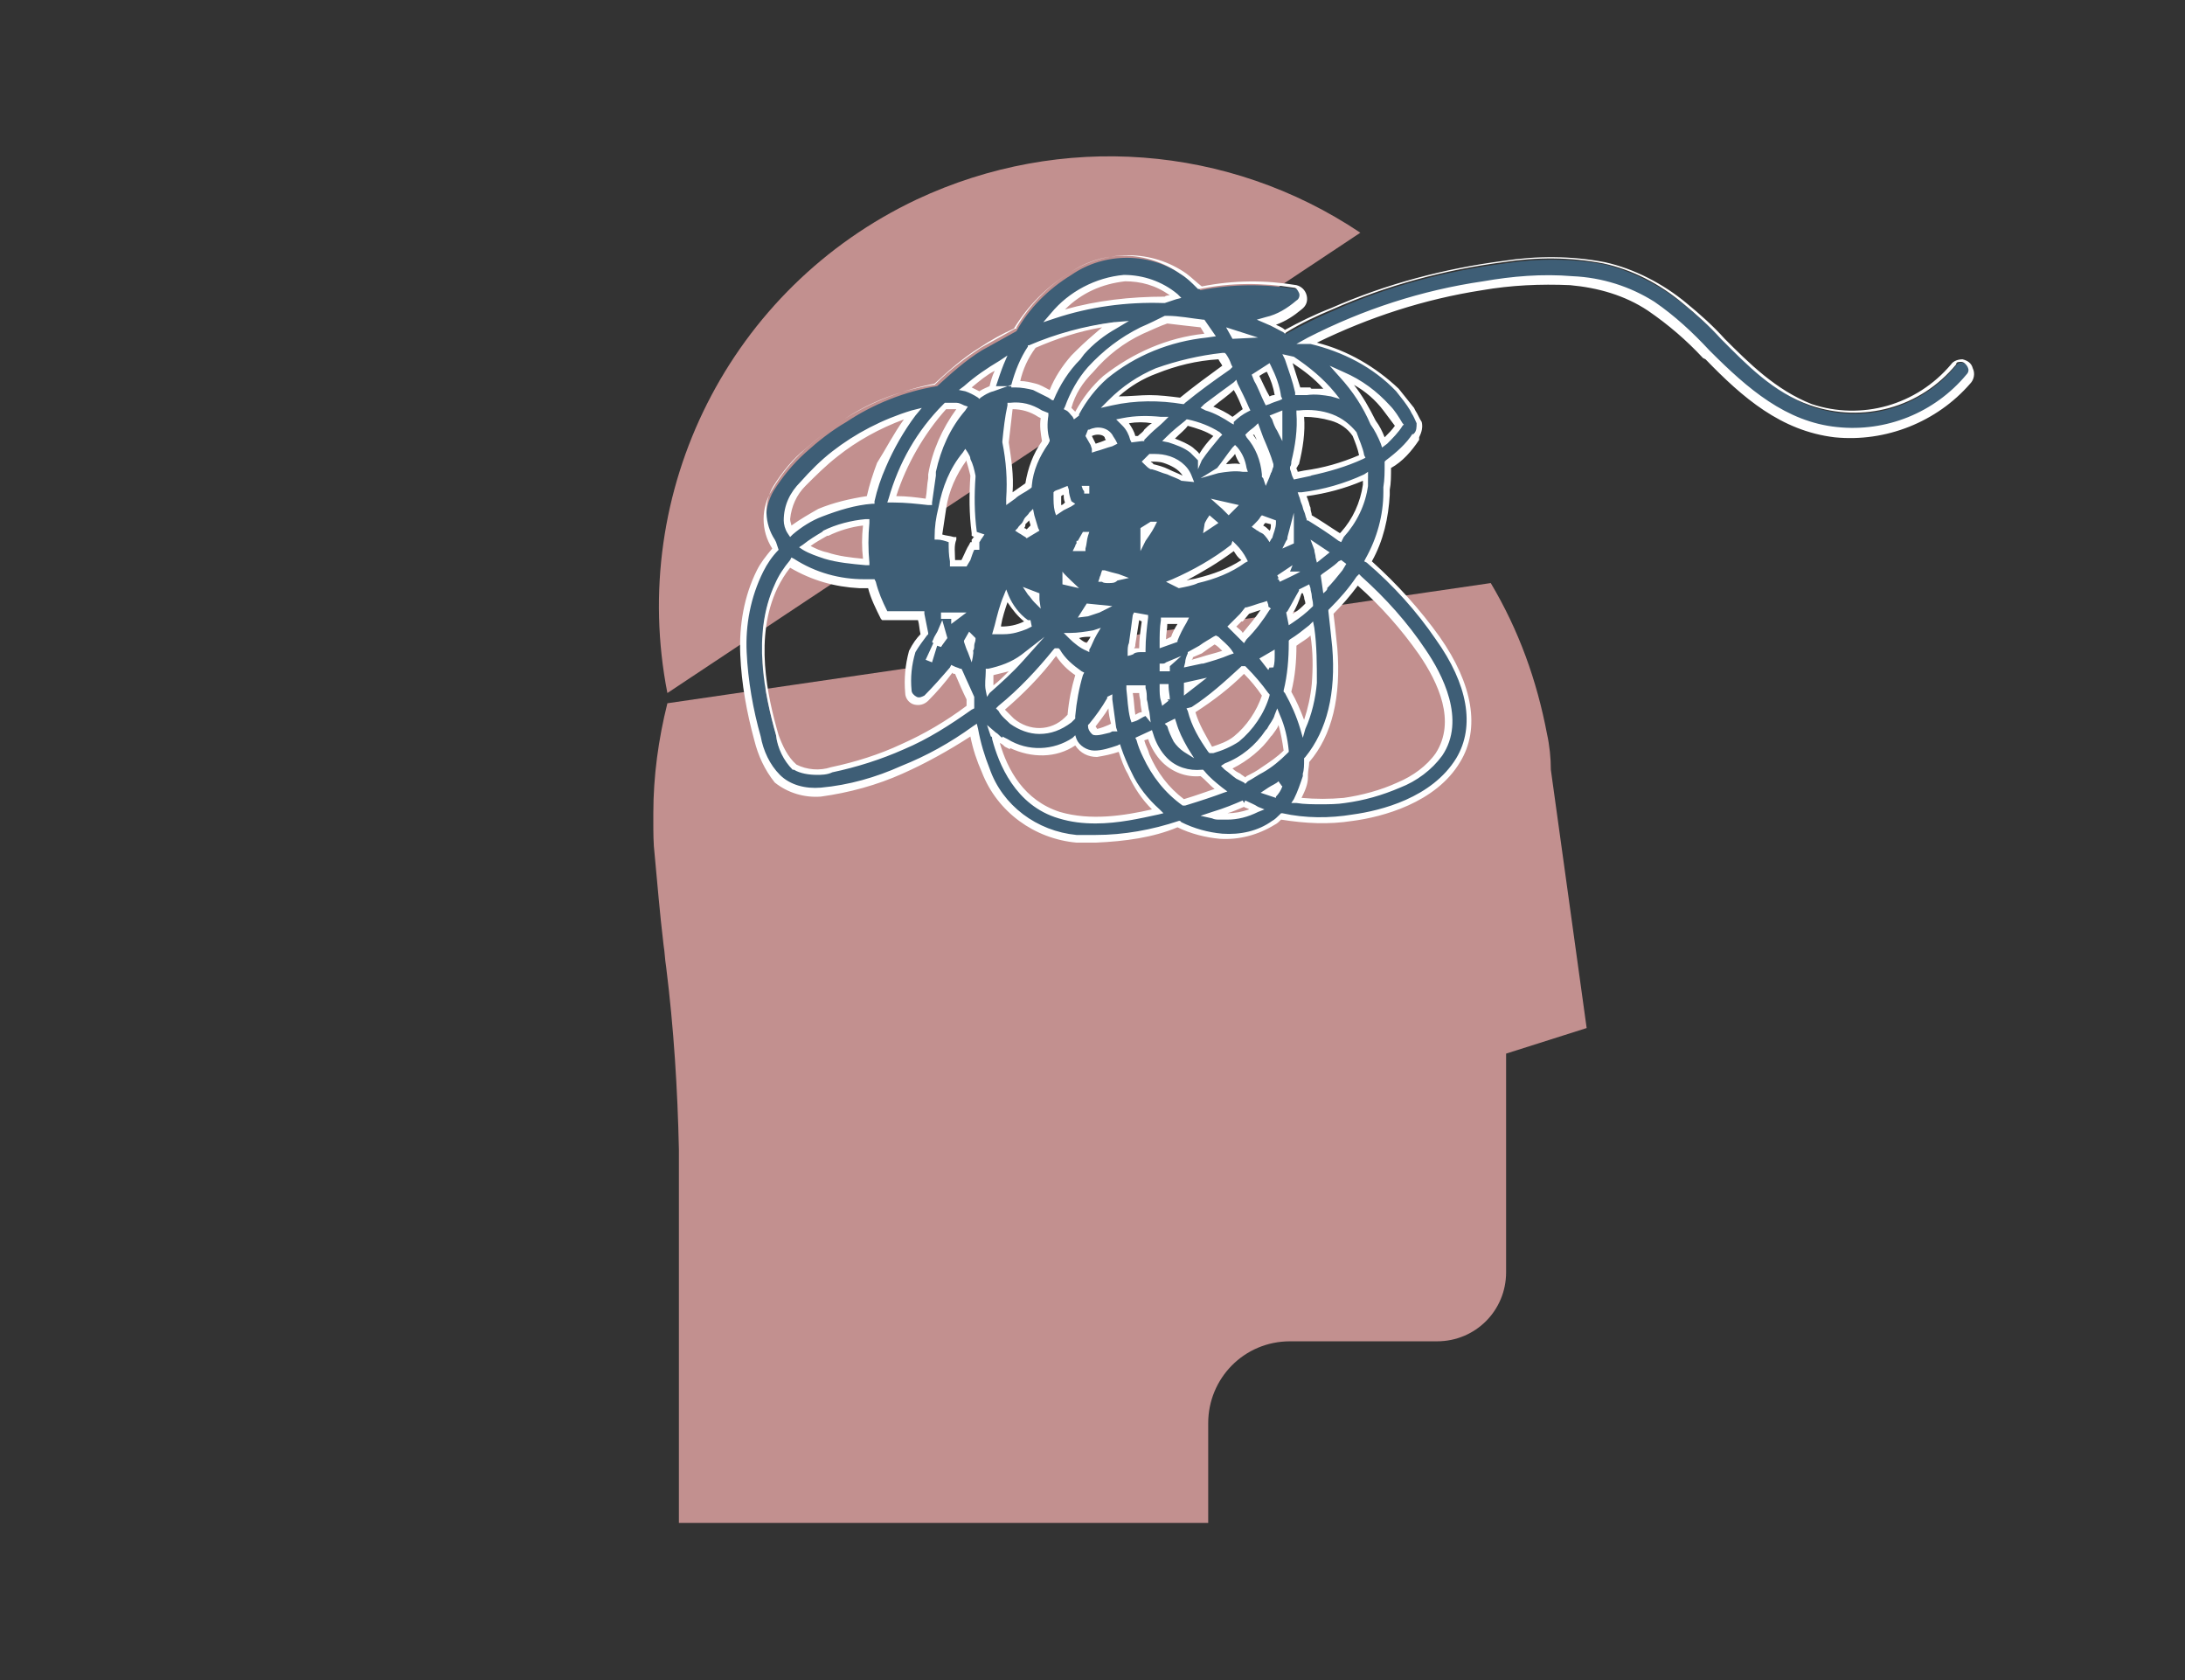 <svg xmlns="http://www.w3.org/2000/svg" xmlns:xlink="http://www.w3.org/1999/xlink" id="uuid-e3687b17-e0c8-4514-a47d-5b7030c9d580" x="0px" y="0px" viewBox="0 0 170.9 131.4" style="enable-background:new 0 0 170.9 131.4;" xml:space="preserve"><rect x="0" y="0" width="170.9" height="131.4" fill="#333333" stroke="none"/><style type="text/css">	.st0{fill:#C2908F;}	.st1{fill:#3E5E76;}	.st2{fill:#FFFFFF;}</style><path class="st0" d="M71.7,15.6c-14.6,6.9-22.6,22.8-19.5,38.6l54.2-36C96.1,11.3,83,10.3,71.7,15.6z"></path><path class="st0" d="M121,57.4c-0.8-4.2-2.2-8.1-4.4-11.8l-64.4,9.4c-0.7,2.8-1.1,5.7-1.1,8.6v0.6c0,0.9,0,1.8,0.1,2.6 c0.2,2.1,0.4,4.6,0.7,7.1c0.1,0.6,0.1,1.1,0.2,1.7c0.6,4.8,0.9,9.6,1,14.3v29.2h41.4v-7.8c0-3.5,2.8-6.4,6.4-6.4h11.5 c3,0,5.4-2.4,5.4-5.4l0,0V82.4l6.3-2l-2.8-20.2C121.3,59.3,121.2,58.3,121,57.4z"></path><g>	<path class="st1" d="M154.2,28.9c-0.1-0.3-0.3-0.5-0.6-0.5c-0.3-0.1-0.5,0-0.7,0.3c-2.7,3.2-7.1,4.5-11.2,3.1  c-2.7-1-4.8-3.1-6.9-5.1c-0.9-1-1.9-1.9-3-2.8c-1.8-1.5-3.9-2.6-6.2-3.2c-2.6-0.5-5.3-0.5-7.9-0.1c-4.6,0.6-9.2,1.8-13.4,3.7  c-1.2,0.5-2.4,1.1-3.7,1.8c-0.4-0.2-0.9-0.5-1.4-0.7c0.9-0.3,1.8-0.7,2.5-1.4c0.2-0.2,0.4-0.5,0.3-0.8c-0.1-0.3-0.3-0.5-0.6-0.6  c-2.5-0.4-5-0.4-7.5,0.1c-0.4-0.4-0.8-0.8-1.3-1.1c-2.6-1.9-6.2-1.9-8.8-0.1c-1.8,1.1-3.3,2.6-4.3,4.4c-0.9,0.5-1.8,1-2.7,1.5  c-1.3,0.8-2.4,1.8-3.5,2.8c-2.5,0.4-5,1.4-7.1,2.8C65,33.7,64,34.5,63,35.4c-1,0.9-1.8,1.9-2.5,3c-0.8,1.4-0.8,3.1,0.2,4.5  c-0.5,0.5-0.9,1.1-1.3,1.7c-1,2-1.4,4.2-1.3,6.5c0.1,2.3,0.5,4.5,1.1,6.7c0.2,1.2,0.7,2.2,1.5,3.1c0.9,0.8,2.2,1.2,3.4,1.1  c2.2-0.2,4.3-0.8,6.3-1.8c2-0.8,3.9-1.8,5.6-3.1c0.2,1.1,0.5,2.1,0.9,3.1c1.2,3,3.9,5.1,7.2,5.3c0.5,0,1,0.1,1.5,0.1  c2.2,0,4.5-0.4,6.6-1.1c1,0.6,2.1,0.9,3.3,0.9c1.4,0.1,2.9-0.3,4.1-1.1c0.2-0.2,0.4-0.3,0.6-0.5c1.8,0.4,3.8,0.4,5.6,0.1  c2.3-0.3,6.4-1.4,8.2-4.5c1.5-2.6,0.9-6-1.6-9.6c-1.6-2.2-3.4-4.2-5.4-6c0.9-1.6,1.4-3.4,1.5-5.3v-0.4c0.1-0.6,0.1-1.2,0.1-1.8  c0.9-0.6,1.6-1.4,2.2-2.3v-0.1c0.2-0.3,0.3-0.7,0.2-1c-0.1-0.3-0.3-0.6-0.4-0.8l-0.1-0.1c-0.3-0.5-0.7-1-1.2-1.5  c-1.9-1.9-4.2-3.2-6.8-3.7h-0.1c4.3-2.1,8.9-3.6,13.7-4.4c2.3-0.4,4.6-0.5,6.9-0.4c2.2,0.1,4.4,0.8,6.3,2c1.6,1.1,3,2.4,4.3,3.7  l0.2,0.1c2.9,2.9,5.9,5.5,10,6c3.9,0.4,7.8-1.2,10.4-4.1C154.4,29.5,154.4,29.2,154.2,28.9z M100.5,45l-0.5,0.2l0.5-0.3  C100.5,44.9,100.5,45,100.5,45L100.5,45z M100.1,33.7c-0.1-0.3-0.3-0.5-0.4-0.8l0-0.1l0.4-0.2C100.1,32.9,100.1,33.3,100.1,33.7z   M98.4,29.2l0.8-0.5c0.4,0.8,0.6,1.5,0.8,2.4c-0.3,0.1-0.6,0.2-0.9,0.3c-0.3-0.6-0.5-1.2-0.8-1.7l-0.1-0.3L98.4,29.2z M98.9,51.6  l0.6-0.3c0,0.3,0,0.7-0.1,1v0C99.4,52.2,98.9,51.6,98.9,51.6z M89.3,34.3l-0.6,0.1c-0.1-0.4-0.3-0.8-0.6-1.2l-0.2-0.2  c1-0.2,2-0.2,2.9-0.1C90.3,33.3,89.8,33.8,89.3,34.3L89.3,34.3L89.3,34.3z M89.6,48.4c-0.1,0.8-0.2,1.7-0.2,2.5  c-0.3,0-0.6,0.1-0.9,0.1c0-0.2,0-0.4,0.1-0.6c0.1-0.7,0.2-1.4,0.3-2.2L89.6,48.4z M89.4,53.9c0.1,0.7,0.2,1.3,0.3,1.9l0,0  c-0.3,0.2-0.6,0.3-0.9,0.5c-0.2-0.8-0.2-1.5-0.3-2.3H89.4z M89.5,42.2v-0.8l0.7-0.4h0C89.9,41.4,89.7,41.8,89.5,42.2z M90.2,36.6  c-0.2-0.1-0.3-0.3-0.5-0.4l0.3-0.3c0.4,0,0.8,0,1.2,0.1c0.8,0.2,1.5,0.7,1.9,1.5l-0.5,0c-0.4-0.2-0.7-0.3-1.1-0.5  C91,36.8,90.6,36.7,90.2,36.6z M95.3,36.7L95.3,36.7c0.4-0.6,0.8-1.1,1.3-1.6c0.3,0.4,0.6,0.9,0.7,1.5C96.6,36.5,96,36.6,95.3,36.7  z M96.4,39.7L96.1,40c-0.2-0.2-0.3-0.3-0.5-0.4L96.4,39.7z M94,35.9L94,35.9c-0.2-0.3-0.4-0.5-0.7-0.7c-0.5-0.4-1.1-0.7-1.8-0.8  c0.5-0.5,1-0.9,1.5-1.3c0.9,0.2,1.7,0.5,2.4,1C94.9,34.7,94.4,35.3,94,35.9z M94.8,41l-0.3,0.2c0-0.1,0.1-0.3,0.1-0.4L94.8,41z   M90.9,52.1c0.1,0,0.2,0,0.3-0.1h0v0.2h-0.3V52.1z M91.2,53.8c0,0.3,0.1,0.7,0.1,1l0-0.1l-0.2,0.1c-0.1-0.3-0.1-0.7-0.1-1H91.2z   M91,50.4c0-0.6,0-1.2,0.1-1.8h1.5c-0.3,0.5-0.5,1-0.7,1.5C91.9,50,91,50.4,91,50.4z M91.7,56.6c0.2,0.7,0.6,1.4,0.9,2  c-0.3-0.2-0.5-0.4-0.7-0.7c-0.2-0.4-0.4-0.8-0.5-1.2l0,0L91.7,56.6L91.7,56.6z M92.3,45.8l-0.4-0.2c1.7-0.7,3.3-1.6,4.7-2.7l0,0  c0.3,0.3,0.6,0.7,0.8,1.1c-1.1,0.7-2.3,1.2-3.6,1.5C93.3,45.6,92.7,45.7,92.3,45.8z M96.1,51c-0.7,0.3-1.4,0.5-2.1,0.7h0l-1,0.2  c0-0.2,0.1-0.5,0.2-0.7l0.8-0.4c0.4-0.2,0.8-0.5,1.2-0.8C95.4,50.3,95.8,50.7,96.1,51z M92.9,53.7l0.5-0.1l-0.5,0.4  C92.9,53.9,92.9,53.7,92.9,53.7z M93.4,55.5c1.4-0.9,2.7-2,3.9-3.2h0.1c0.6,0.6,1.1,1.3,1.6,2c-0.4,1.4-1.2,2.6-2.4,3.5  c-0.6,0.4-1.2,0.7-1.9,0.8c-0.7-0.9-1.2-2-1.6-3.1C93.2,55.6,93.4,55.5,93.4,55.5z M99.3,41.9c-0.2-0.2-0.4-0.4-0.6-0.6v0  c-0.1-0.1-0.2-0.1-0.3-0.2c0.2-0.2,0.4-0.4,0.6-0.6l0.7,0.3C99.6,41.2,99.5,41.6,99.3,41.9z M98.3,33.6l0.3,0.8  c0.3,0.7,0.6,1.4,0.8,2.1c-0.1,0.3-0.2,0.5-0.3,0.8v0L99,37.2v-0.1c-0.1-1.1-0.5-2.2-1.2-3.1C97.9,33.9,98.1,33.7,98.3,33.6z   M98.9,47.4c0,0.1,0.1,0.2,0.1,0.3c-0.5,0.8-1.1,1.5-1.7,2.2c-0.3-0.3-0.6-0.6-0.9-0.9l0.8-0.7h0l0.5-0.5  C98.1,47.7,98.5,47.5,98.9,47.4z M96.5,32.9L96.5,32.9c-0.7-0.5-1.3-0.8-2.1-1.1c0.8-0.6,1.5-1.1,2.3-1.7c0.3,0.6,0.6,1.2,0.9,1.9  C97.3,32.3,96.9,32.6,96.5,32.9z M97,26.3l-0.4,0l-0.1-0.2L97,26.3z M96.1,28.7c-1.2,0.8-2.4,1.7-3.6,2.6l0,0  c-1.9-0.3-3.8-0.3-5.6,0.1c1-1.1,2.3-1.9,3.7-2.4c1.6-0.6,3.3-1,5.1-1.2C95.8,28.2,95.9,28.4,96.1,28.7z M80.4,41.8  c-0.2-0.1-0.4-0.3-0.6-0.4c0.1-0.2,0.2-0.3,0.4-0.5s0.3-0.4,0.5-0.6c0.1,0.3,0.2,0.7,0.3,1L80.4,41.8z M81.1,46.5  c0,0.1,0,0.3,0,0.4c-0.2-0.2-0.3-0.4-0.4-0.6L81.1,46.5z M80.4,48.6L80.4,48.6l0.1,0.1v0.1l-0.3,0.2c-0.7,0.4-1.5,0.5-2.2,0.4  l0.1-0.4c0.2-0.8,0.4-1.6,0.7-2.3C79.2,47.4,79.7,48,80.4,48.6z M82.6,51L82.6,51c0.5,0.7,1.1,1.3,1.8,1.8c-0.3,1-0.5,2.1-0.6,3.2  v0.2l-0.2,0.2c-1.2,1.1-3.1,1.1-4.4,0.1c-0.3-0.3-0.6-0.6-0.9-0.9C79.9,54.1,81.3,52.6,82.6,51z M82.9,39.9  c-0.1-0.4-0.1-0.8-0.1-1.2c0.2-0.1,0.4-0.2,0.6-0.2c0.1,0.3,0.1,0.7,0.2,1l0.1,0C83.4,39.6,83.1,39.7,82.9,39.9z M83.7,45.6  l-0.3-0.1v-0.2C83.4,45.3,83.7,45.6,83.7,45.6z M83.8,49.6c0.7,0,1.3-0.1,1.9-0.3c-0.2,0.4-0.4,0.8-0.6,1.2  C84.6,50.4,84.2,50,83.8,49.6z M85.1,47.5l0.8,0.1c-0.3,0.1-0.6,0.2-0.9,0.2l-0.2,0l0.1-0.2C84.9,47.8,85.1,47.5,85.1,47.5z   M85,38.2L85,38.2c0,0.1,0.1,0.2,0.1,0.3C85.1,38.4,85.1,38.3,85,38.2z M85.7,35L85.7,35l-0.2-0.4l-0.3-0.6l0.1-0.3  c0.5-0.3,1.1-0.1,1.5,0.3c0.1,0.1,0.2,0.3,0.2,0.5C86.5,34.8,86.1,34.9,85.7,35z M84.8,42.9h-0.4c0.1-0.1,0.1-0.2,0.1-0.3h0.1  l0.4-0.7H85C85,42.2,84.9,42.6,84.8,42.9z M86.8,54.6L86.8,54.6c0.1,0.7,0.2,1.5,0.4,2.2H87l-0.2,0.1c-0.4,0.1-1,0.4-1.2,0.2  c-0.1-0.1-0.2-0.3-0.2-0.4C86,56.1,86.4,55.4,86.8,54.6z M86.3,45.3L86.3,45.3c0-0.1,0.1-0.2,0.1-0.3c0.4,0.1,0.7,0.2,1.1,0.3  C86.9,45.4,86.5,45.4,86.3,45.3z M94,25.4l0.2,0.3l0.4,0.5l-0.3,0c-2.9,0.3-5.6,1.4-7.9,3.2c-0.9,0.8-1.7,1.8-2.2,2.8l-0.2,0.1  c-0.2-0.2-0.3-0.4-0.5-0.5c0.4-1.1,1-2.1,1.8-3c1.1-1.2,2.5-2.2,4-3c0.6-0.3,1.3-0.6,1.9-0.9C92.2,25.1,93.1,25.2,94,25.4z   M88,21.8c1.5,0,2.9,0.5,4,1.4c-0.3,0.1-0.6,0.2-0.9,0.3c-2.9-0.1-5.8,0.3-8.6,1.2C83.8,23,85.8,22,88,21.8z M80.7,27  c2.1-0.9,4.3-1.5,6.5-1.8c-1.1,0.6-2.1,1.4-2.9,2.4h0c-0.9,1-1.7,2.1-2.2,3.3c-0.4-0.2-0.8-0.4-1.3-0.6c-0.5-0.1-1-0.2-1.4-0.3  C79.8,29,80.2,28,80.7,27z M79.1,31.8c0.8,0,1.6,0.2,2.3,0.6l0.4,0.2c-0.1,0.7-0.1,1.3,0.1,2c-0.8,1-1.2,2.2-1.3,3.4  c-0.4,0.3-0.9,0.5-1.3,0.9L79,39c0.1-1.5,0-3-0.3-4.4C78.7,33.7,78.9,32.7,79.1,31.8z M74,31.8c0.3,0,0.5,0,0.8,0  c0.2,0,0.4,0.1,0.5,0.2c-1.2,1.5-2.1,3.3-2.4,5.2h0c-0.1,0.7-0.2,1.4-0.3,2.1c-0.9-0.1-1.8-0.2-2.7-0.2h-0.2  C70.6,36.3,72,33.8,74,31.8z M73.6,48.1h1.2l-0.2,0.2v-0.1C74.7,48.1,73.6,48.1,73.6,48.1z M73.7,49.4l0.1-0.1l0.2,0.7l-0.3,0.5  l-0.3-0.2l-0.7,1.5l0.7-1.5l-0.1,0C73.4,49.9,73.6,49.6,73.7,49.4z M62.8,37.9c0.8-0.9,1.6-1.7,2.5-2.3c1.8-1.4,3.9-2.5,6.1-3.2  c-1,1.3-1.8,2.6-2.4,4.1v0c-0.4,0.9-0.7,1.8-0.9,2.7c-1.3,0.1-2.7,0.5-3.9,1c-0.8,0.4-1.6,0.8-2.3,1.4c-0.2-0.3-0.3-0.6-0.3-0.9  C61.6,39.6,62,38.6,62.8,37.9z M67.8,44c-1.1,0-2.1-0.2-3.1-0.5c-0.6-0.2-1.1-0.4-1.7-0.7c0.5-0.4,1-0.7,1.6-1l0,0  c1-0.5,2.1-0.8,3.2-0.9C67.7,41.9,67.7,42.9,67.8,44z M75.8,55.3c-1.6,1.2-3.4,2.3-5.3,3.1c-1.8,0.8-3.6,1.4-5.6,1.8  c-1,0.3-2,0.2-2.9-0.2c-0.7-0.7-1.2-1.6-1.3-2.5c-1-3.5-1.8-8-0.1-11.7c0.3-0.7,0.7-1.3,1.1-1.8c1.7,1.1,3.7,1.7,5.7,1.7h0.6  c0.2,0.9,0.6,1.7,1,2.5H72c0.1,0.5,0.2,1,0.3,1.5c-0.4,0.4-0.7,0.9-0.9,1.3c-0.3,1-0.4,2.1-0.3,3.2c0,0.3,0.3,0.6,0.6,0.7  c0.3,0.1,0.6,0,0.8-0.2c0.7-0.7,1.4-1.5,2-2.3c0.2,0.1,0.3,0.1,0.5,0.2l0.1,0.1c0.3,0.7,0.6,1.3,0.9,2  C75.8,54.9,75.8,55.1,75.8,55.3L75.8,55.3z M76,50.5c0,0.1,0,0.3-0.1,0.4c-0.1-0.2-0.2-0.5-0.3-0.8l0.2-0.3l0.2,0.2  C76.1,50.2,76.1,50.4,76,50.5z M76.2,42.4v0.3h-0.1c0,0-0.1,0-0.2,0c-0.2,0.3-0.3,0.6-0.4,1L75.4,44h-0.9v-0.2  c-0.1-0.6-0.1-1.2-0.1-1.7C74,42.1,73.7,42,73.3,42c0-0.8,0.1-1.5,0.3-2.2c0.3-1.5,0.9-3,1.9-4.2c0.1,0.2,0.2,0.3,0.2,0.5  c0.2,0.4,0.3,0.8,0.4,1.2c-0.1,1.5-0.1,3,0.1,4.5l0,0c0,0,0.1,0,0.1,0l0.3,0.1c-0.1,0.2-0.2,0.3-0.3,0.5  C76.2,42.3,76.2,42.3,76.2,42.4z M76.6,30.9c-0.3-0.2-0.7-0.4-1.1-0.5c0.9-0.7,1.8-1.4,2.8-2c-0.2,0.6-0.5,1.3-0.7,2h0  C77.3,30.5,77,30.6,76.6,30.9z M77.5,52.6c1-0.2,1.9-0.6,2.7-1.2L80,51.6c-0.8,0.9-1.7,1.7-2.6,2.4C77.4,53.5,77.4,53,77.5,52.6z   M82.9,63.8c-3.3-1-4.6-4.2-5-6c0-0.1,0-0.2-0.1-0.3c0.3,0.2,0.6,0.5,0.9,0.7v-0.1c1.7,1,3.8,1,5.4-0.1c0.3,0.6,0.9,1,1.6,1  c0.7,0,1.3-0.2,1.9-0.5c0.2,0.7,0.5,1.3,0.8,1.9c0.6,1.1,1.3,2.1,2.2,3C88.2,64,85.4,64.5,82.9,63.8z M89.7,59.1  c-0.2-0.4-0.3-0.8-0.5-1.3l0.6-0.2l0.3-0.1c0.2,0.8,0.6,1.4,1.2,2c0.8,0.8,1.8,1.1,2.9,1c0.4,0.5,0.9,0.9,1.5,1.3  c-0.9,0.3-1.8,0.7-3,1C91.3,61.8,90.3,60.6,89.7,59.1z M95.4,63.8c-0.2,0-0.4,0-0.6-0.1c0.9-0.3,1.7-0.6,2.5-0.9l0,0  c0.3,0.2,0.7,0.3,1.1,0.5C97.4,63.8,96.4,63.9,95.4,63.8z M100.2,61.3c-0.1,0.3-0.3,0.5-0.5,0.8l-0.5-0.2  C99.6,61.7,99.9,61.5,100.2,61.3C100.2,61.3,100.2,61.3,100.2,61.3z M98.8,60.2c-0.5,0.3-1,0.5-1.5,0.8c-0.2-0.1-0.4-0.2-0.5-0.3  c-0.3-0.2-0.6-0.4-0.9-0.7c1.3-0.6,2.5-1.5,3.3-2.7h0c0.3-0.4,0.5-0.8,0.7-1.2c0.4,0.8,0.6,1.8,0.7,2.7  C100.1,59.3,99.5,59.8,98.8,60.2z M101.7,46.3l0.4-0.2c0.1,0.4,0.2,0.8,0.2,1.2c-0.5,0.4-0.9,0.8-1.4,1.2l-0.1-0.5  C101.2,47.4,101.5,46.9,101.7,46.3z M100.9,42.4c0.1-0.1,0.1-0.2,0.1-0.3v0.3C101,42.4,100.9,42.4,100.9,42.4z M104.9,42.1  c-0.8-0.6-1.6-1.1-2.4-1.6c-0.1-0.2-0.1-0.4-0.2-0.6c-0.1-0.4-0.2-0.8-0.3-1.1c1.7-0.2,3.4-0.7,5-1.4V38c-0.2,1.4-0.8,2.7-1.8,3.8  C105.1,41.8,104.9,42.1,104.9,42.1z M105,44.2l-0.2,0.3c-0.3,0.5-0.7,0.9-1.1,1.3l-0.1-0.7C104.1,44.9,104.5,44.5,105,44.2  L105,44.2z M103.6,43.3l-0.4,0.3c0-0.2-0.1-0.4-0.2-0.6C103.1,42.9,103.6,43.3,103.6,43.3z M101.1,50.3c0.5-0.3,1.1-0.7,1.5-1.1  c0.2,1.4,0.2,2.8,0.2,4.3c-0.1,1.2-0.4,2.4-0.9,3.5c-0.3-1-0.7-2-1.2-2.8C101.1,52.9,101.2,51.6,101.1,50.3z M111.3,51  c1.6,2.2,3,5.5,1.3,8c-0.8,1.1-1.9,1.9-3.1,2.4c-1.3,0.6-2.8,1-4.3,1.2c-1.2,0.2-2.5,0.2-3.7,0c0.3-0.6,0.6-1.3,0.7-1.9l0-0.1  c0.1-0.4,0.1-0.7,0.1-1.1c1.8-2.1,2.5-5.1,2.2-8.8c-0.1-0.9-0.2-1.8-0.3-2.8c0.8-0.8,1.5-1.6,2.2-2.5  C108.1,47.1,109.8,48.9,111.3,51L111.3,51z M108.5,31.9c0.4,0.4,0.7,0.9,1,1.4c-0.3,0.5-0.7,1-1.2,1.4c-0.2-0.6-0.5-1.1-0.8-1.6  c-0.6-1.4-1.4-2.6-2.4-3.7C106.3,29.9,107.5,30.8,108.5,31.9z M106.1,34c0.2,0.6,0.4,1.2,0.6,1.8c-1.5,0.7-3,1.1-4.6,1.3l0.1,0  l-0.7,0.1c-0.1-0.2-0.1-0.4-0.2-0.6c0.1-0.2,0.1-0.3,0.2-0.5c0.4-1.2,0.5-2.5,0.4-3.8c0.8-0.1,1.7,0,2.4,0.3  C105,32.9,105.6,33.4,106.1,34z M104.2,30.8c-0.6-0.1-1.3-0.2-1.9-0.2v0h-0.7c-0.2-0.9-0.5-1.8-0.9-2.6l0.3,0.1  C102.2,28.8,103.3,29.7,104.2,30.8z"></path>	<path class="st2" d="M85.7,65.9c-0.3,0-0.5,0-0.8,0c-0.2,0-0.5,0-0.7,0c-3.3-0.3-6.2-2.4-7.4-5.5c-0.4-0.9-0.7-1.8-0.9-2.8  c-1.7,1.1-3.5,2.1-5.3,2.9c-2,0.9-4.2,1.5-6.4,1.8c-1.3,0.1-2.6-0.3-3.6-1.1c-0.8-1-1.3-2.1-1.6-3.3c-0.6-2.2-1-4.4-1.1-6.7  c-0.1-2.3,0.3-4.6,1.3-6.6c0.3-0.6,0.7-1.1,1.2-1.7c-0.9-1.4-0.9-3.2,0-4.6c0.7-1.2,1.5-2.2,2.5-3.1c1-0.9,2-1.7,3.1-2.4  c2.2-1.4,4.6-2.3,7.1-2.8c1.1-1,2.2-2,3.5-2.8c0.9-0.6,1.8-1.1,2.7-1.5c1.1-1.8,2.6-3.3,4.4-4.4c2.8-1.8,6.4-1.8,9.1,0.1  c0.4,0.3,0.8,0.7,1.2,1c2.5-0.5,5-0.5,7.4-0.1c0.4,0.1,0.7,0.4,0.8,0.8c0.1,0.4,0,0.8-0.4,1.1c-0.6,0.5-1.2,0.9-2,1.2  c0.2,0.1,0.5,0.2,0.7,0.4c1.1-0.6,2.3-1.2,3.6-1.7c4.3-1.9,8.9-3.1,13.5-3.7c2.6-0.4,5.3-0.4,7.9,0.1c2.3,0.5,4.6,1.7,6.4,3.2  c1.1,0.9,2.1,1.8,3,2.8c1.9,1.9,4,4,6.8,5.1c3.9,1.3,8.2,0.1,10.9-3.1c0.2-0.3,0.6-0.4,0.9-0.4c0.4,0.1,0.7,0.3,0.8,0.7  c0.2,0.4,0.1,0.9-0.2,1.2c-2.6,3-6.6,4.6-10.6,4.2c-4.2-0.5-7.2-3.1-10.1-6.1l-0.2-0.1c-1.3-1.4-2.7-2.6-4.3-3.7  c-1.8-1.2-3.9-1.8-6.1-2c-2.3-0.1-4.6,0-6.9,0.4c-4.5,0.7-8.8,2.1-12.9,4.1c2.4,0.6,4.6,1.9,6.4,3.6c0.4,0.5,0.8,1,1.2,1.5l0.1,0.2  c0.2,0.3,0.3,0.6,0.5,0.9c0.1,0.4,0,0.8-0.2,1.2v0.1l0,0.1c-0.6,0.9-1.3,1.7-2.2,2.2c0,0.6,0,1.2-0.1,1.7v0.4  c-0.1,1.8-0.5,3.6-1.4,5.2c2,1.8,3.8,3.8,5.3,5.9c2.6,3.7,3.2,7.2,1.6,9.8c-1.9,3.2-6.1,4.3-8.4,4.6c-1.9,0.3-3.7,0.2-5.6-0.1  c-0.2,0.2-0.3,0.3-0.5,0.4c-1.3,0.8-2.8,1.2-4.3,1.1c-1.1-0.1-2.3-0.4-3.3-0.9C90.2,65.5,88,65.8,85.7,65.9L85.7,65.9L85.7,65.9z   M84.2,65.3c0.2,0,0.5,0,0.7,0c0.2,0,0.5,0,0.8,0c2.2,0,4.4-0.4,6.5-1.1l0.1,0l0.1,0.1c1,0.5,2.1,0.8,3.2,0.9  c1.4,0.1,2.8-0.2,3.9-1c0.2-0.1,0.4-0.3,0.6-0.5l0.1-0.1l0.1,0c1.8,0.4,3.7,0.4,5.5,0.1c2.2-0.3,6.2-1.3,8.1-4.4  c1.5-2.5,0.9-5.8-1.6-9.3c-1.5-2.2-3.3-4.2-5.4-6l-0.2-0.1l0.1-0.2c0.9-1.6,1.4-3.4,1.4-5.2v-0.4c0.1-0.6,0.1-1.2,0.1-1.8v-0.2  l0.1-0.1c0.8-0.6,1.6-1.3,2.1-2.1V34l0.1-0.1c0.2-0.2,0.2-0.5,0.2-0.8c-0.1-0.2-0.2-0.5-0.4-0.8l-0.1-0.2c-0.3-0.5-0.7-1-1.1-1.5  c-1.8-1.9-4.2-3.1-6.7-3.7h-1.1l0.9-0.5c4.3-2.2,8.9-3.7,13.7-4.4c2.3-0.4,4.6-0.6,7-0.4c2.3,0.1,4.5,0.8,6.4,2  c1.6,1.1,3,2.4,4.3,3.8l0.1,0.1c2.9,2.9,5.9,5.5,9.9,5.9c3.8,0.4,7.6-1.1,10.1-4.1c0.2-0.2,0.2-0.4,0.1-0.6v0  c-0.1-0.2-0.3-0.4-0.5-0.4c-0.2,0-0.4,0-0.4,0.2c-2.8,3.4-7.3,4.6-11.4,3.2c-2.9-1-5-3.2-7-5.2c-0.9-1-1.9-1.9-3-2.8  c-1.8-1.5-3.9-2.6-6.2-3.1c-2.6-0.5-5.2-0.5-7.8-0.1c-4.6,0.6-9.1,1.8-13.4,3.7c-1.2,0.5-2.5,1.1-3.6,1.8l-0.1,0.1l-0.1-0.1  c-0.4-0.2-0.9-0.5-1.4-0.7l-0.7-0.3l0.7-0.2c0.9-0.2,1.7-0.7,2.4-1.3c0.2-0.1,0.3-0.4,0.2-0.6c-0.1-0.2-0.2-0.4-0.4-0.4  c-2.5-0.4-4.9-0.4-7.4,0.1l-0.1,0l-0.1-0.1c-0.4-0.4-0.8-0.8-1.3-1.1c-2.6-1.8-5.9-1.9-8.6-0.1c-1.8,1.1-3.2,2.6-4.2,4.3l0,0.1  l-0.1,0c-0.9,0.5-1.8,1-2.7,1.5c-1.2,0.8-2.4,1.7-3.5,2.8l-0.1,0.1h-0.1c-2.5,0.4-4.9,1.3-7,2.7c-1.1,0.7-2.1,1.5-3,2.3  c-1,0.8-1.8,1.8-2.5,2.9c-0.8,1.3-0.7,3,0.1,4.2l0.1,0.2L60.9,43c-0.5,0.5-0.9,1.1-1.2,1.7c-1,2-1.4,4.2-1.3,6.3  c0.1,2.2,0.5,4.5,1.1,6.6c0.2,1.1,0.7,2.2,1.5,3c0.8,0.8,2,1.1,3.2,1c2.2-0.2,4.3-0.8,6.3-1.7c2-0.8,3.8-1.8,5.6-3.1l0.3-0.2  l0.1,0.4c0.2,1.1,0.5,2.1,0.9,3.1C78.4,63,81.1,65,84.2,65.3L84.2,65.3L84.2,65.3z M85.7,64.4c-1,0-1.9-0.1-2.9-0.4l0,0  c-3.4-1-4.7-4.3-5.2-6.2c0-0.1,0-0.2-0.1-0.2l-0.3-0.9l0.7,0.6c0.2,0.1,0.3,0.3,0.5,0.4v-0.1l0.4,0.2c1.6,1,3.6,0.9,5.1-0.1  l0.2-0.2l0.1,0.3c0.2,0.5,0.8,0.9,1.4,0.9h0c0.6,0,1.2-0.2,1.8-0.4l0.2-0.1l0.1,0.3c0.2,0.6,0.5,1.3,0.8,1.9  c0.5,1.1,1.3,2.1,2.2,2.9l0.3,0.3l-0.4,0.1C89.2,64,87.5,64.4,85.7,64.4L85.7,64.4z M78.2,58.1c0.6,2.1,1.9,4.5,4.7,5.4l0,0  c2.4,0.7,5,0.3,7.2-0.2c-0.8-0.8-1.4-1.7-1.9-2.8c-0.3-0.5-0.5-1.1-0.7-1.7c-0.6,0.2-1.1,0.3-1.7,0.4h0c-0.7,0-1.3-0.3-1.7-0.9  c-1.5,1-3.4,1-5.1,0.2v0.1l-0.4-0.2C78.5,58.3,78.4,58.2,78.2,58.1L78.2,58.1z M96,64.1c-0.2,0-0.4,0-0.6,0c-0.2,0-0.4,0-0.6-0.1  l-0.9-0.2l0.9-0.3c1-0.3,1.7-0.6,2.4-0.9l0.1,0.2l0.1-0.2c0.4,0.2,0.7,0.3,1,0.5l0.5,0.2l-0.5,0.2C97.6,63.9,96.8,64.1,96,64.1  L96,64.1z M96,63.6L96,63.6c0.6,0,1.1-0.1,1.7-0.3c-0.1-0.1-0.3-0.1-0.4-0.2C96.8,63.3,96.4,63.5,96,63.6L96,63.6z M92.5,63  L92.5,63c-1.4-1-2.4-2.3-3.1-3.8c-0.2-0.4-0.4-0.9-0.5-1.3l-0.1-0.2l1.3-0.6l0.1,0.3c0.2,0.7,0.6,1.4,1.1,1.9  c0.7,0.7,1.7,1,2.7,0.9h0.1l0.1,0.1c0.4,0.5,0.9,0.9,1.4,1.3l0.4,0.3L95.7,62c-0.8,0.3-1.7,0.6-3,1L92.5,63L92.5,63z M89.5,57.9  c0.1,0.4,0.3,0.7,0.4,1.1l0,0c0.6,1.4,1.5,2.6,2.7,3.5c1-0.3,1.8-0.6,2.4-0.8c-0.4-0.3-0.7-0.7-1.1-1c-1.1,0.1-2.2-0.3-3-1.1  c-0.5-0.5-0.9-1.2-1.1-1.8L89.5,57.9L89.5,57.9z M103.3,62.9c-0.6,0-1.3,0-1.9-0.1l-0.4,0l0.2-0.3c0.3-0.6,0.5-1.2,0.7-1.8l0-0.1  v-0.1c0.1-0.3,0.1-0.7,0.1-1.1v-0.1l0.1-0.1c1.7-2.1,2.4-5,2.1-8.6c-0.1-1-0.2-1.9-0.3-2.8l0-0.1l0.1-0.1c0.8-0.8,1.5-1.6,2.1-2.5  l0.2-0.2l0.2,0.2c1.9,1.7,3.6,3.6,5,5.7l0,0c1.3,1.9,3.2,5.5,1.3,8.3c-0.8,1.1-2,2-3.3,2.5c-1.4,0.6-2.8,1-4.3,1.2  C104.6,62.9,103.9,62.9,103.3,62.9L103.3,62.9z M101.8,62.4c1.1,0.1,2.2,0.1,3.3,0c1.4-0.2,2.9-0.6,4.2-1.2c1.2-0.5,2.3-1.3,3-2.3  c1.6-2.5,0.2-5.5-1.3-7.7c-1.4-2-3-3.8-4.8-5.4c-0.6,0.8-1.2,1.5-1.9,2.2c0.1,0.8,0.2,1.7,0.3,2.7c0.3,3.8-0.4,6.8-2.2,8.9  c0,0.3-0.1,0.7-0.1,1l0,0.1v0.1C102.3,61.3,102.1,61.8,101.8,62.4L101.8,62.4z M99.8,62.4L98.6,62l0.6-0.4c0.3-0.2,0.6-0.3,0.8-0.5  l0.2,0.3l0.1,0.1c-0.1,0.3-0.3,0.6-0.5,0.8L99.8,62.4L99.8,62.4z M97.4,61.3l-0.1-0.1c-0.2-0.1-0.4-0.2-0.6-0.3  c-0.3-0.2-0.6-0.5-0.9-0.7l-0.3-0.3l0.3-0.2c1.3-0.5,2.4-1.4,3.2-2.6l0.1-0.1c0.2-0.4,0.5-0.7,0.6-1.1l0.2-0.5l0.2,0.5  c0.4,0.9,0.6,1.8,0.7,2.8v0.1l-0.1,0.1c-0.6,0.6-1.2,1.1-1.9,1.5l0,0c-0.4,0.2-0.8,0.5-1.2,0.7L97.4,61.3L97.4,61.3z M96.4,60.1  c0.2,0.2,0.4,0.3,0.6,0.4c0.1,0.1,0.3,0.2,0.4,0.3l0.1-0.1c0.4-0.2,0.8-0.4,1.2-0.7c0.6-0.4,1.2-0.8,1.7-1.3  c-0.1-0.7-0.2-1.3-0.4-2c-0.1,0.3-0.3,0.5-0.5,0.8l-0.1,0.1C98.7,58.6,97.6,59.5,96.4,60.1L96.4,60.1z M63.9,60.6  c-0.6,0-1.3-0.1-1.8-0.4l-0.1,0c-0.7-0.7-1.2-1.7-1.3-2.7c-0.9-3.2-1.9-7.9-0.1-11.8c0.3-0.7,0.7-1.3,1.2-1.9l0.1-0.2l0.2,0.1  c1.7,1.1,3.6,1.6,5.5,1.6h0.8l0.1,0.2c0.2,0.8,0.5,1.5,0.9,2.3h2.9l0,0.2c0.1,0.5,0.2,1,0.3,1.5l0,0.1l-0.1,0.1  c-0.3,0.4-0.6,0.8-0.9,1.3c-0.3,1-0.4,2-0.3,3c0,0.2,0.2,0.4,0.4,0.5c0.2,0.1,0.4,0,0.6-0.1c0.7-0.7,1.4-1.5,2-2.2l0.1-0.2l0.2,0.1  c0.2,0.1,0.3,0.1,0.5,0.2l0.1,0l0.1,0.2c0.3,0.7,0.6,1.3,0.9,2l0,0.1v0.1c0,0.2,0,0.4,0,0.6v0.1L76,55.5c-1.7,1.2-3.4,2.3-5.3,3.1  c-1.8,0.8-3.7,1.4-5.6,1.8C64.7,60.6,64.2,60.6,63.9,60.6L63.9,60.6z M62.3,59.8c0.8,0.4,1.8,0.5,2.7,0.2c1.9-0.4,3.8-1,5.5-1.8  c1.8-0.8,3.5-1.8,5.1-3c0-0.2,0-0.3,0-0.5c-0.3-0.6-0.6-1.3-0.9-2v0c-0.1,0-0.2,0-0.2-0.1c-0.6,0.8-1.2,1.5-1.9,2.2  c-0.3,0.3-0.7,0.4-1.1,0.3c-0.4-0.1-0.7-0.5-0.7-0.9c-0.1-1.1,0-2.2,0.3-3.3c0.3-0.6,0.6-1,0.9-1.3c-0.1-0.4-0.1-0.8-0.2-1.1H69  l-0.1-0.1c-0.4-0.8-0.8-1.6-1-2.4h-0.7c-1.9-0.1-3.7-0.6-5.4-1.6c-0.4,0.5-0.7,1-1,1.6c-1.8,3.8-0.8,8.4,0.1,11.5  C61.2,58.3,61.6,59.2,62.3,59.8L62.3,59.8z M93.4,59.3l-0.8-0.5c-0.3-0.2-0.6-0.5-0.8-0.8c-0.2-0.4-0.4-0.8-0.5-1.2l-0.2-0.2  l0.8-0.4l0.1,0.3c0.2,0.7,0.5,1.3,0.9,2L93.4,59.3L93.4,59.3z M94.6,58.9l-0.1-0.1c-0.7-1-1.3-2-1.6-3.2l-0.1-0.2l0.4-0.1  c1.4-0.9,2.6-2,3.8-3.1l0.1-0.1h0.3l0.1,0.1c0.6,0.6,1.2,1.3,1.7,2l0.1,0.1l0,0.1c-0.4,1.4-1.3,2.7-2.4,3.6c-0.6,0.4-1.3,0.7-2,0.9  L94.6,58.9L94.6,58.9z M93.5,55.7c0.3,1,0.8,1.8,1.3,2.7c0.6-0.2,1.2-0.4,1.7-0.8c1-0.8,1.8-2,2.2-3.2c-0.4-0.6-0.9-1.2-1.4-1.7  C96.2,53.8,94.9,54.8,93.5,55.7L93.5,55.7L93.5,55.7z M101.9,57.7l-0.2-0.7c-0.3-1-0.7-1.9-1.2-2.8l-0.1-0.1l0-0.1  c0.3-1.2,0.4-2.5,0.4-3.7v-0.2l0.1-0.1c0.5-0.3,1-0.7,1.5-1.1l0.3-0.3l0.1,0.5c0.2,1.4,0.2,2.9,0.2,4.3c-0.1,1.2-0.4,2.5-0.9,3.6  L101.9,57.7L101.9,57.7z M101,54.1c0.4,0.7,0.7,1.4,1,2.2c0.3-0.9,0.5-1.8,0.6-2.8c0.1-1.3,0.1-2.5-0.1-3.8  c-0.3,0.3-0.7,0.5-1.1,0.8C101.4,51.7,101.3,52.9,101,54.1L101,54.1z M85.8,57.5c-0.2,0-0.3,0-0.4-0.1c-0.2-0.2-0.3-0.4-0.3-0.6  v-0.1l0.1-0.1c0.5-0.6,1-1.3,1.4-2l0-0.1l0.4-0.2l0,0.4c0.1,0.7,0.2,1.5,0.3,2.2l0.1,0.3h-0.4l-0.2,0.1  C86.4,57.4,86,57.5,85.8,57.5L85.8,57.5z M85.7,56.8c0,0.1,0.1,0.1,0.1,0.2c0,0,0.2,0,0.9-0.3l0.2-0.1c-0.1-0.4-0.2-0.8-0.2-1.2  C86.4,55.9,86,56.4,85.7,56.8L85.7,56.8z M81.3,57.4c-0.8,0-1.6-0.3-2.3-0.8c-0.3-0.3-0.7-0.6-0.9-1l-0.2-0.2l0.2-0.2  c1.6-1.3,3-2.8,4.3-4.4l0.1-0.1h0.3l0.1,0.1c0.4,0.7,1,1.2,1.7,1.7l0.2,0.1l-0.1,0.2c-0.3,1-0.5,2.1-0.6,3.2v0.2l-0.3,0.3  C83,57.1,82.2,57.4,81.3,57.4L81.3,57.4z M78.6,55.5c0.2,0.2,0.5,0.5,0.7,0.7c1.2,1,2.9,1,4-0.1l0.2-0.2c0.1-1.1,0.3-2.1,0.6-3.1  c-0.6-0.4-1.1-0.9-1.5-1.5C81.4,52.9,80,54.3,78.6,55.5z M88.5,56.5l-0.1-0.3c-0.2-0.8-0.2-1.5-0.3-2.3l0-0.3h1.5l0,0.2  c0.1,0.3,0.1,0.6,0.1,0.9c0.1,0.3,0.1,0.7,0.2,1l0.1,0.8L89.6,56c-0.3,0.1-0.5,0.3-0.8,0.4L88.5,56.5L88.5,56.5z M88.6,54.2  c0.1,0.5,0.1,1.1,0.2,1.7c0.2-0.1,0.3-0.2,0.5-0.2c0-0.2-0.1-0.5-0.1-0.8c0-0.2-0.1-0.4-0.1-0.7H88.6z M90.9,55.2l-0.1-0.4  c-0.1-0.3-0.1-0.7-0.1-1l0-0.3h0.7v0.2c0,0.3,0.1,0.7,0.1,1l-0.2,0l0.1,0.1L90.9,55.2L90.9,55.2z M77.2,54.5l-0.1-0.5  c-0.1-0.5,0-1,0-1.5l0-0.2l0.2,0c0.9-0.2,1.8-0.5,2.6-1.1l1.8-1.4l-1.7,1.9c-0.8,0.9-1.7,1.7-2.6,2.5L77.2,54.5L77.2,54.5z   M77.7,52.8c0,0.2,0,0.5,0,0.8c0.4-0.3,0.8-0.7,1.2-1.1C78.5,52.6,78.1,52.7,77.7,52.8z M92.6,54.4v-1l1.8-0.4L92.6,54.4z   M91.5,52.5h-0.8v-0.6l0.2,0c0.1,0,0.2,0,0.3-0.1l1.2-0.5l-0.9,0.8C91.5,52.1,91.5,52.5,91.5,52.5z M99.2,52.4l-0.7-0.9l1.2-0.7  v0.4c0,0.3,0,0.7-0.1,1l-0.3,0L99.2,52.4L99.2,52.4z M92.6,52.2l0.1-0.4c0-0.2,0.1-0.5,0.2-0.7l0-0.1l0.9-0.5  c0.4-0.3,0.8-0.5,1.1-0.7l0.2-0.1l0.2,0.1c0.3,0.3,0.7,0.6,1,1l0.2,0.3l-0.3,0.1c-0.7,0.3-1.4,0.5-2.1,0.7H94L92.6,52.2z   M93.3,51.4c0,0.1,0,0.1-0.1,0.2l0.7-0.2c0.6-0.2,1.1-0.3,1.7-0.5c-0.2-0.2-0.4-0.4-0.6-0.5c-0.3,0.2-0.6,0.4-1,0.7L93.3,51.4  L93.3,51.4z M72.9,51.8l-0.5-0.2l0,0l0.6-1.3l-0.1-0.1L73,50c0.1-0.3,0.3-0.5,0.4-0.8l0.3-0.7l0.4,1.4l-0.5,0.7l-0.3-0.1L72.9,51.8  L72.9,51.8z M76,51.8L75.7,51c-0.1-0.2-0.2-0.5-0.3-0.8l0-0.1l0.4-0.7l0.5,0.5v0.1c0,0.2-0.1,0.3-0.1,0.5c0,0.1,0,0.3-0.1,0.4  C76.2,51,76,51.8,76,51.8z M88.2,51.3V51c0-0.2,0-0.5,0.1-0.7c0.1-0.7,0.2-1.4,0.3-2.2l0.1-0.2l1.1,0.2l0,0.2  c-0.1,0.8-0.2,1.7-0.2,2.5v0.2h-0.2c-0.3,0-0.5,0-0.7,0.1C88.7,51.2,88.2,51.3,88.2,51.3z M89.1,48.5c-0.1,0.6-0.2,1.3-0.3,1.9  c0,0.1,0,0.2-0.1,0.3c0.1,0,0.2,0,0.4,0c0-0.7,0.1-1.4,0.2-2.1L89.1,48.5L89.1,48.5z M85.2,51L85,50.9c-0.5-0.2-1-0.6-1.4-1  l-0.4-0.4h0.5c0.6,0,1.2-0.1,1.8-0.2l0.6-0.2l-0.3,0.5c-0.3,0.5-0.4,0.9-0.6,1.2L85.2,51L85.2,51z M84.4,49.9  c0.2,0.2,0.4,0.3,0.6,0.4c0.1-0.2,0.2-0.3,0.3-0.5C85,49.8,84.7,49.8,84.4,49.9z M90.7,50.7v-0.4c0-0.6,0-1.2,0.1-1.8l0-0.2H93  l-0.2,0.4c-0.3,0.5-0.5,0.9-0.7,1.4l0,0.1L90.7,50.7L90.7,50.7z M91.3,48.8c0,0.4-0.1,0.8-0.1,1.2l0.4-0.2c0.1-0.3,0.3-0.7,0.5-1  H91.3L91.3,48.8z M97.3,50.3l-0.2-0.2c-0.3-0.3-0.6-0.6-0.9-0.9L96,49l1-1l0.4-0.5l0.1,0c0.4-0.1,0.9-0.3,1.3-0.4l0.3-0.1l0.1,0.3  c0,0.1,0,0.2,0.1,0.2l0.1,0.1l-0.1,0.1c-0.5,0.8-1.1,1.6-1.8,2.3L97.3,50.3L97.3,50.3z M96.7,49c0.2,0.2,0.4,0.3,0.5,0.5  c0.5-0.6,1-1.2,1.4-1.8c-0.3,0.1-0.6,0.2-0.9,0.3l-0.5,0.6h-0.1L96.7,49L96.7,49z M78.5,49.6c-0.2,0-0.4,0-0.6,0l-0.3,0l0.2-0.7  c0.2-0.8,0.4-1.6,0.7-2.3l0.2-0.5l0.2,0.5c0.3,0.7,0.8,1.4,1.5,1.9l0.2,0l0.1,0.5l-0.4,0.2C79.8,49.4,79.2,49.6,78.5,49.6  L78.5,49.6z M78.3,49c0.6,0,1.2-0.1,1.8-0.4c-0.5-0.4-0.9-0.9-1.3-1.5c-0.2,0.6-0.4,1.2-0.5,1.8C78.3,48.9,78.3,49,78.3,49z   M100.8,48.9l-0.2-1l0.1-0.1c0.3-0.5,0.6-1.1,0.9-1.6l0-0.1l0.8-0.4l0.1,0.3c0,0.2,0.1,0.4,0.1,0.6c0,0.2,0.1,0.4,0.1,0.7l0,0.1  l-0.1,0.1c-0.4,0.4-0.9,0.8-1.5,1.2L100.8,48.9L100.8,48.9z M101.1,48L101.1,48c0.4-0.2,0.7-0.5,1-0.8c0-0.2-0.1-0.3-0.1-0.5  l-0.1-0.3l-0.1,0C101.6,47,101.4,47.5,101.1,48L101.1,48z M74.4,48.8v-0.4l-0.8,0v-0.5h2L74.4,48.8L74.4,48.8z M84.3,48.3l0.7-1.1  l2,0.2L86,47.9c-0.3,0.1-0.6,0.2-0.9,0.3L84.3,48.3z M81.4,47.6l-0.5-0.5c-0.2-0.2-0.3-0.4-0.5-0.6L80,45.9l1.3,0.5l0,0.2  c0,0.1,0,0.2,0,0.3L81.4,47.6L81.4,47.6z M103.5,46.4l-0.2-1.4l0.1-0.1c0.4-0.3,0.9-0.6,1.3-1l0.2-0.1l0.4,0.3l-0.3,0.5  c-0.4,0.5-0.8,1-1.2,1.4C103.9,46.1,103.5,46.4,103.5,46.4z M103.9,45.3L103.9,45.3C103.9,45.3,103.9,45.3,103.9,45.3  C103.9,45.2,103.9,45.3,103.9,45.3z M84.4,46l-1.3-0.3v-1C83.1,44.8,84.4,46,84.4,46z M92.2,46l-1-0.5l0.5-0.2  c1.6-0.7,3.2-1.6,4.6-2.7l0.1-0.3l0.3,0.3c0.3,0.3,0.6,0.7,0.8,1.1l0.1,0.2l-0.2,0.1c-1.1,0.8-2.4,1.3-3.7,1.6  C93.3,45.8,92.7,45.9,92.2,46L92.2,46L92.2,46z M96.5,43.1c-1.2,0.9-2.4,1.6-3.7,2.3c0.3-0.1,0.6-0.1,0.9-0.2  c1.2-0.3,2.3-0.7,3.4-1.4C96.8,43.6,96.7,43.4,96.5,43.1z M86.7,45.6c-0.2,0-0.4,0-0.5-0.1h-0.3l0.1-0.3c0-0.1,0.1-0.2,0.1-0.3  l0.1-0.3l0.2,0c0.3,0.1,0.7,0.2,1.1,0.3l0.8,0.3l-0.9,0.2C87.2,45.6,87,45.6,86.7,45.6L86.7,45.6z M100.1,45.5l-0.1-0.2h-0.1  l0.1-0.1L99.9,45l1.2-0.8l-0.2,0.5h0.8C101.6,44.8,100.1,45.5,100.1,45.5z M75.6,44.3h-1.3v-0.4c-0.1-0.5-0.1-1-0.1-1.5  c-0.3-0.1-0.6-0.2-0.9-0.2l-0.2,0v-0.2c0-0.8,0.1-1.5,0.3-2.3c0.3-1.6,0.9-3.1,1.9-4.3l0.2-0.3l0.2,0.3c0.1,0.2,0.2,0.3,0.2,0.5  c0.2,0.4,0.3,0.8,0.4,1.3v0.1c-0.1,1.4-0.1,2.8,0.1,4.3l0.6,0.2l-0.2,0.3c-0.1,0.1-0.1,0.2-0.2,0.3l0,0.1V43h-0.4  c-0.1,0.2-0.2,0.5-0.3,0.8L75.6,44.3L75.6,44.3z M74.7,43.8h0.5l0.1-0.2c0.2-0.4,0.3-0.7,0.5-1l0.1-0.2l0.1,0c0,0,0,0,0,0v-0.1  l0-0.1l0.1-0.1c0,0,0-0.1,0.1-0.1l-0.2-0.1l0-0.2l0,0c-0.2-1.5-0.2-3-0.1-4.5c-0.1-0.4-0.2-0.8-0.3-1.1l0-0.1  c-0.8,1.1-1.4,2.4-1.6,3.8c-0.1,0.7-0.2,1.3-0.3,2c0.3,0.1,0.6,0.1,0.9,0.2l0.2,0v0.2C74.6,42.7,74.7,43.2,74.7,43.8L74.7,43.8z   M68,44.2h-0.3c-1.1-0.1-2.2-0.2-3.2-0.5c-0.6-0.2-1.2-0.4-1.7-0.7l-0.3-0.2l0.3-0.2c0.5-0.4,1-0.7,1.5-1l0,0l0.1-0.1  c1-0.5,2.2-0.8,3.3-0.9l0.3,0l0,0.3c-0.1,1-0.1,2.1,0,3.1L68,44.2L68,44.2z M63.4,42.7c0.4,0.2,0.8,0.4,1.3,0.5  c0.9,0.3,1.8,0.4,2.8,0.5c-0.1-0.9-0.1-1.7,0-2.6c-0.9,0.1-1.9,0.4-2.7,0.8l-0.1,0C64.2,42.2,63.8,42.4,63.4,42.7L63.4,42.7z   M103,44l-0.1-0.4c0-0.2-0.1-0.4-0.1-0.6l-0.3-0.8l1.5,1L103,44L103,44z M84.9,43.1h-1l0.2-0.4c0-0.1,0.1-0.2,0.1-0.2l0-0.2h0.1  l0.4-0.7h0.5l-0.1,0.3c-0.1,0.3-0.1,0.7-0.2,1L84.9,43.1L84.9,43.1z M89.2,43.1v-1.8l0.8-0.5h0.5l-0.2,0.4  c-0.2,0.4-0.5,0.8-0.7,1.1L89.2,43.1L89.2,43.1z M100.3,42.9l0.3-0.6c0.1-0.1,0.1-0.2,0.1-0.3l0.5-1.9v2.4L100.3,42.9L100.3,42.9z   M104.9,42.4l-0.2-0.1c-0.8-0.6-1.6-1.1-2.4-1.6l-0.1,0l0-0.1c-0.1-0.2-0.1-0.4-0.2-0.6c-0.1-0.2-0.1-0.4-0.2-0.6  c-0.1-0.2-0.1-0.4-0.2-0.6l-0.1-0.3l0.3,0c1.7-0.2,3.4-0.7,4.9-1.4l0.3-0.2V38c-0.2,1.5-0.9,2.9-1.9,4L104.9,42.4L104.9,42.4z   M102.6,40.3c0.7,0.4,1.4,0.9,2.2,1.4l0.1-0.1c0.9-1,1.5-2.3,1.7-3.7v-0.3c-1.4,0.6-2.9,1-4.4,1.2c0,0.1,0.1,0.2,0.1,0.3  c0.1,0.2,0.1,0.4,0.2,0.6C102.5,40,102.6,40.1,102.6,40.3L102.6,40.3z M99.3,42.4l-0.2-0.3c-0.1-0.1-0.2-0.3-0.4-0.4l-0.2-0.1  c-0.1-0.1-0.2-0.1-0.3-0.2l-0.3-0.2l0.2-0.2c0.2-0.2,0.4-0.4,0.5-0.6l0.1-0.1l1.1,0.4l0,0.2c0,0.4-0.2,0.8-0.3,1.2  C99.5,42,99.3,42.4,99.3,42.4z M98.8,41.1L98.8,41.1c0.2,0.1,0.3,0.2,0.5,0.4c0.1-0.1,0.1-0.3,0.1-0.5L99,40.9  C98.9,40.9,98.9,41,98.8,41.1L98.8,41.1z M80.3,42.1L80.2,42c-0.2-0.1-0.3-0.2-0.5-0.3l-0.3-0.2l0.2-0.2c0.1-0.2,0.3-0.3,0.4-0.5  l0.1-0.2c0.1-0.2,0.3-0.3,0.4-0.5l0.3-0.3l0.1,0.5c0.1,0.3,0.2,0.7,0.3,1l0.1,0.2L80.3,42.1L80.3,42.1z M80.1,41.3  c0.1,0,0.2,0.1,0.2,0.1l0.3-0.3c0-0.1-0.1-0.3-0.1-0.4c0,0-0.1,0.1-0.1,0.1c-0.1,0.1-0.1,0.1-0.2,0.2  C80.2,41.1,80.2,41.2,80.1,41.3L80.1,41.3z M61.8,42l-0.2-0.3c-0.2-0.3-0.3-0.7-0.3-1c0-1.2,0.5-2.2,1.3-3c0.8-0.9,1.6-1.7,2.5-2.4  c1.8-1.4,3.9-2.5,6.2-3.2l0.8-0.2l-0.5,0.6c-0.9,1.2-1.7,2.6-2.3,4c-0.4,0.9-0.7,1.8-0.9,2.7l0,0.2l-0.2,0c-1.3,0.1-2.6,0.5-3.9,1  c-0.8,0.3-1.6,0.8-2.3,1.4L61.8,42L61.8,42z M70.7,32.8c-1.9,0.7-3.7,1.7-5.2,2.9c-0.9,0.7-1.7,1.5-2.5,2.3h0  c-0.7,0.7-1.1,1.6-1.2,2.6c0,0.2,0.1,0.4,0.1,0.5c0.7-0.5,1.4-0.9,2.1-1.3c1.2-0.5,2.5-0.8,3.8-1c0.2-0.9,0.5-1.8,0.8-2.6  C69.3,35.1,69.9,33.9,70.7,32.8L70.7,32.8z M94.1,41.7l0.1-0.6c0-0.2,0.1-0.3,0.2-0.5l0.2-0.3l0.7,0.6L94.1,41.7L94.1,41.7z   M96.1,40.3l-0.2-0.2c-0.1-0.1-0.2-0.2-0.3-0.3L94.7,39l2.2,0.5L96.1,40.3L96.1,40.3z M82.6,40.3l-0.1-0.3  c-0.1-0.4-0.1-0.8-0.1-1.3v-0.2l0.1-0.1c0.2-0.1,0.3-0.1,0.5-0.2l0.5-0.2l0.1,0.3c0,0.3,0.1,0.6,0.2,0.9l0.3,0.2l-0.3,0.2  c-0.2,0.1-0.4,0.2-0.6,0.3L82.6,40.3L82.6,40.3z M83,38.8c0,0.2,0,0.4,0,0.7c0.1,0,0.2-0.1,0.3-0.2c-0.1-0.2-0.1-0.4-0.1-0.6  C83.1,38.7,83,38.8,83,38.8L83,38.8z M72.9,39.5l-0.3,0c-0.9-0.1-1.8-0.2-2.7-0.2h-0.5l0.1-0.3c0.8-2.8,2.2-5.3,4.3-7.4l0.1-0.1H74  c0.3,0,0.6,0,0.8,0c0.2,0,0.4,0.1,0.6,0.2l0.3,0.1l-0.2,0.3c-1.2,1.4-1.9,3-2.3,4.8l0,0l0,0.3c-0.1,0.7-0.2,1.4-0.3,2.1L72.9,39.5  L72.9,39.5z M70.1,38.8c0.8,0,1.6,0.1,2.3,0.2c0.1-0.5,0.1-1.1,0.2-1.6v-0.3c0.3-1.8,1.1-3.6,2.2-5.1c-0.1,0-0.1,0-0.2,0  c-0.2,0-0.4,0-0.6,0C72.3,33.9,70.9,36.3,70.1,38.8L70.1,38.8z M78.7,39.5l0-0.5c0.1-1.5,0-2.9-0.3-4.4v-0.1c0.1-1,0.2-1.9,0.4-2.8  l0-0.2H79c0.9-0.1,1.7,0.1,2.5,0.6l0.5,0.2l0,0.2c-0.1,0.6-0.1,1.3,0.1,1.9l0,0.1L82,34.7c-0.7,1-1.2,2.1-1.3,3.3v0.1l-0.1,0.1  c-0.4,0.3-0.9,0.5-1.2,0.8L78.7,39.5L78.7,39.5z M78.9,34.6c0.2,1.3,0.4,2.6,0.3,3.9c0.3-0.2,0.7-0.5,1-0.7  c0.2-1.2,0.6-2.3,1.3-3.3c-0.1-0.6-0.2-1.2-0.1-1.8l-0.2-0.1c-0.6-0.4-1.3-0.6-2-0.6C79.1,32.9,79,33.7,78.9,34.6z M84.8,38.6  c0,0,0-0.1,0-0.1c0-0.1,0-0.1-0.1-0.2L84.6,38h0.6v0.2c0,0.1,0,0.1,0,0.2c0,0,0,0.1,0,0.2L84.8,38.6L84.8,38.6z M99,38l-0.2-0.6  l-0.1-0.1v-0.2c-0.1-1.1-0.5-2.1-1.2-2.9L97.4,34l0.2-0.2c0.2-0.2,0.4-0.3,0.6-0.5l0.2-0.2l0.4,1.1c0.3,0.7,0.6,1.4,0.8,2.1l0,0.1  l0,0.1c-0.1,0.2-0.1,0.4-0.2,0.5c0,0.1-0.1,0.2-0.1,0.3L99,38L99,38z M99.1,36.4L99.1,36.4L99.1,36.4L99.1,36.4L99.1,36.4z M98,34  c0.1,0.1,0.2,0.3,0.3,0.4l0,0L98.1,34C98.1,34,98.1,34,98,34L98,34z M93.4,37.7l-1-0.1c-0.3-0.2-0.7-0.3-1.1-0.5  c-0.4-0.1-0.8-0.3-1.2-0.4l-0.1,0c-0.2-0.1-0.3-0.2-0.5-0.4l-0.2-0.2l0.6-0.6H90c0.4,0,0.8,0,1.2,0.1c0.9,0.2,1.7,0.8,2,1.6  L93.4,37.7L93.4,37.7z M92.5,37.2L92.5,37.2c-0.3-0.5-0.9-0.8-1.5-1c-0.3-0.1-0.7-0.1-1-0.1l0,0c0.1,0.1,0.2,0.1,0.2,0.2  c0.4,0.1,0.8,0.2,1.2,0.4C91.8,36.9,92.1,37,92.5,37.2L92.5,37.2z M101.2,37.5l-0.1-0.2c-0.1-0.2-0.1-0.4-0.2-0.6l0-0.1l0-0.1  c0.1-0.1,0.1-0.3,0.1-0.4c0.3-1.2,0.5-2.5,0.4-3.8v-0.2l0.2,0c0.9-0.1,1.8,0,2.6,0.3c0.8,0.3,1.4,0.8,1.9,1.4l0,0  c0.2,0.6,0.5,1.2,0.6,1.8l0.1,0.2l-0.2,0.1c-1.3,0.6-2.7,1-4.1,1.3l0.1,0L101.2,37.5L101.2,37.5z M101.4,36.6  c0,0.1,0.1,0.2,0.1,0.3l0.5-0.1c1.5-0.2,2.9-0.6,4.3-1.2c-0.1-0.5-0.3-1-0.5-1.5c-0.4-0.6-1-1-1.7-1.2c-0.7-0.2-1.4-0.3-2.1-0.3  c0.1,1.2-0.1,2.5-0.4,3.7C101.5,36.4,101.5,36.5,101.4,36.6z M93.9,37.4l1.3-0.8c0.4-0.5,0.8-1.1,1.2-1.6l0.2-0.2l0.2,0.2  c0.4,0.5,0.6,1,0.7,1.6l0.1,0.3l-0.4,0c-0.6-0.1-1.3,0-1.9,0.1L93.9,37.4L93.9,37.4z M96.6,35.5c-0.2,0.3-0.5,0.5-0.7,0.8  c0.3,0,0.7-0.1,1.1,0C96.8,36,96.7,35.8,96.6,35.5L96.6,35.5z M93.7,36.7V36c-0.2-0.2-0.4-0.4-0.6-0.6c-0.5-0.4-1.1-0.6-1.7-0.8  l-0.5-0.1l0.3-0.3c0.5-0.5,1-0.9,1.5-1.3l0.1-0.1l0.1,0c0.9,0.2,1.7,0.5,2.5,1l0.2,0.2l-0.2,0.2c-0.5,0.6-1,1.2-1.4,1.8L93.7,36.7  L93.7,36.7z M91.9,34.3c0.5,0.2,1,0.4,1.4,0.7c0.2,0.2,0.4,0.3,0.5,0.5c0.3-0.5,0.7-1,1.1-1.4c-0.6-0.4-1.3-0.6-2-0.8  C92.7,33.6,92.3,33.9,91.9,34.3L91.9,34.3z M85.4,35.4v-0.3l-0.1-0.3l-0.4-0.7l0.2-0.5l0.1,0c0.6-0.3,1.4-0.2,1.8,0.4  c0.1,0.2,0.2,0.3,0.3,0.5l0.1,0.2L87,34.9c-0.4,0.1-0.9,0.3-1.3,0.4L85.4,35.4L85.4,35.4z M85.4,34.1l0.3,0.6  c0.3-0.1,0.6-0.2,0.8-0.3c0,0-0.1-0.1-0.1-0.2C86.3,34,85.8,33.9,85.4,34.1L85.4,34.1L85.4,34.1z M108.1,35l-0.1-0.3  c-0.2-0.5-0.5-1.1-0.8-1.5c-0.6-1.4-1.4-2.6-2.4-3.7l-0.8-0.9l1.1,0.5c1.4,0.6,2.6,1.5,3.6,2.6l0,0c0.4,0.4,0.7,0.9,1,1.4l0.1,0.1  l-0.1,0.1c-0.3,0.5-0.8,1-1.2,1.4L108.1,35L108.1,35z M105.9,30.1c0.7,0.9,1.2,1.8,1.7,2.8c0.3,0.4,0.5,0.8,0.7,1.3  c0.3-0.3,0.6-0.6,0.8-0.9c-0.3-0.4-0.6-0.8-0.9-1.2C107.6,31.3,106.8,30.6,105.9,30.1L105.9,30.1z M88.5,34.6l-0.1-0.2  c-0.1-0.4-0.3-0.8-0.6-1.1l-0.5-0.5l0.5-0.1c1-0.2,2-0.2,3-0.1l0.6,0L91,33c-0.3,0.3-0.7,0.6-1,0.9c-0.2,0.2-0.3,0.3-0.5,0.5v0.1  l-0.2,0L88.5,34.6L88.5,34.6z M88.3,33.1c0.2,0.3,0.4,0.6,0.5,1l0.2,0c0.2-0.2,0.4-0.3,0.5-0.5c0.2-0.2,0.4-0.4,0.6-0.5  C89.5,33,88.9,33,88.3,33.1L88.3,33.1z M100.3,34.5l-0.4-0.8c-0.2-0.3-0.3-0.6-0.4-0.9l-0.2-0.3l1-0.4l0,0.3c0,0.4,0,0.7,0,1.1  C100.3,33.7,100.3,34.5,100.3,34.5z M96.5,33.2l-0.2-0.1c-0.6-0.4-1.3-0.8-2-1l-0.4-0.2l0.3-0.3c0.8-0.6,1.6-1.2,2.3-1.7l0.2-0.2  l0.1,0.3c0.3,0.6,0.6,1.2,0.9,1.9l0.1,0.2l-0.2,0.1c-0.4,0.2-0.8,0.5-1.1,0.8L96.5,33.2L96.5,33.2z M94.9,31.8  c0.5,0.2,1.1,0.5,1.5,0.8c0.3-0.2,0.5-0.4,0.8-0.6c-0.2-0.5-0.4-1-0.7-1.5C96.1,30.9,95.5,31.3,94.9,31.8L94.9,31.8z M84,32.8  l-0.1-0.2c-0.2-0.2-0.3-0.4-0.5-0.5L83.2,32l0.1-0.2c0.4-1.1,1-2.2,1.8-3.1c1.2-1.3,2.5-2.3,4.1-3.1c0.7-0.3,1.3-0.6,1.9-0.9l0.1,0  h0.1c0.9,0,1.9,0.2,2.8,0.3l0.1,0l0.9,1.3l-0.7,0.1c-2.9,0.3-5.6,1.4-7.8,3.2c-0.9,0.8-1.6,1.7-2.2,2.8l0,0.1L84,32.8L84,32.8z   M83.8,31.9c0.1,0.1,0.2,0.2,0.3,0.3c0.6-1.1,1.3-2,2.2-2.8c2.3-1.8,5-3,7.9-3.3l-0.3-0.5c-0.9-0.1-1.8-0.2-2.6-0.3  c-0.6,0.2-1.2,0.5-1.9,0.8c-1.5,0.7-2.8,1.7-3.9,3C84.7,29.9,84.1,30.8,83.8,31.9z M86.1,31.9l0.6-0.6c1.1-1.1,2.3-1.9,3.7-2.5  c1.7-0.6,3.4-1,5.2-1.2h0.2l0.1,0.1c0.2,0.3,0.3,0.5,0.4,0.8l0.1,0.2l-0.2,0.2c-1.3,0.9-2.4,1.7-3.5,2.6l-0.1,0.1h-0.1  c-1.8-0.3-3.7-0.3-5.5,0.1L86.1,31.9L86.1,31.9z M89.9,30.9c0.8,0,1.6,0.1,2.4,0.2c1.1-0.9,2.2-1.7,3.3-2.5  c-0.1-0.2-0.2-0.3-0.3-0.5c-1.7,0.1-3.3,0.5-4.8,1.1c-1.1,0.4-2.1,1-3,1.8C88.4,31,89.2,30.9,89.9,30.9L89.9,30.9z M99,31.7  l-0.1-0.2c-0.3-0.6-0.5-1.2-0.8-1.7l-0.2-0.5l1.4-0.9l0.1,0.2c0.4,0.8,0.7,1.6,0.8,2.4l0.1,0.2l-0.2,0.1c-0.3,0.1-0.6,0.2-0.8,0.3  L99,31.7L99,31.7z M98.5,29.4L98.5,29.4c0.3,0.6,0.5,1.1,0.8,1.6c0.2-0.1,0.3-0.1,0.4-0.1c-0.1-0.6-0.3-1.2-0.6-1.8  C99.1,29,98.5,29.4,98.5,29.4z M82.3,31.3L82,31.1c-0.4-0.2-0.8-0.4-1.2-0.6c-0.4-0.1-0.9-0.2-1.4-0.2h-0.3l0-0.2l-1.4,0.5  c-0.4,0.1-0.7,0.3-1,0.5l-0.1,0.1l-0.1-0.1c-0.3-0.2-0.7-0.4-1-0.5L75,30.5l0.4-0.3c0.9-0.8,1.8-1.4,2.8-2l0.6-0.4l-0.3,0.7  c-0.2,0.5-0.4,1.1-0.6,1.7h1.2l0-0.1c0.3-1.1,0.7-2.1,1.3-3l0-0.1l0.1,0c2.1-0.9,4.3-1.5,6.6-1.8l1.2-0.1l-1,0.6  c-0.9,0.5-1.8,1.2-2.5,2l-0.3,0.4c-0.9,0.9-1.6,2-2.1,3.2L82.3,31.3L82.3,31.3z M76,30.3c0.2,0.1,0.4,0.2,0.6,0.3  c0.3-0.2,0.6-0.3,0.8-0.4c0.1-0.4,0.2-0.8,0.4-1.2C77.2,29.3,76.6,29.8,76,30.3L76,30.3z M79.8,29.8c0.4,0,0.8,0.1,1.2,0.2  c0.4,0.1,0.7,0.3,1.1,0.5c0.4-1,1-1.9,1.7-2.7h0l0.4-0.4c0.6-0.6,1.3-1.2,2-1.8c-1.8,0.3-3.6,0.9-5.2,1.6  C80.4,28,80,28.9,79.8,29.8L79.8,29.8z M104.8,31.2l-0.7-0.2c-0.6-0.1-1.2-0.2-1.9-0.1H102v0h-0.7l0-0.2c-0.2-0.9-0.5-1.7-0.8-2.6  l-0.2-0.4l0.9,0.2c1.2,0.8,2.3,1.7,3.2,2.8L104.8,31.2L104.8,31.2z M102.6,30.4c0.3,0,0.6,0,0.9,0c-0.7-0.8-1.5-1.4-2.4-2  c0.2,0.6,0.4,1.3,0.6,1.9h0.8v0C102.5,30.4,102.6,30.4,102.6,30.4L102.6,30.4z M96.4,26.5l-0.5-0.9l2.5,0.8L96.4,26.5L96.4,26.5z   M81.6,25.2l0.6-0.7c1.4-1.7,3.5-2.8,5.7-3h0c1.5,0,3,0.5,4.2,1.5l0.3,0.3L92,23.4c-0.3,0.1-0.6,0.2-0.9,0.3l-0.1,0H91  c-2.9-0.1-5.8,0.3-8.5,1.2L81.6,25.2L81.6,25.2z M88,22c-1.8,0.2-3.4,0.9-4.7,2.2c2.5-0.7,5.1-1,7.8-1c0.1-0.1,0.3-0.1,0.4-0.1  C90.4,22.3,89.2,22,88,22z"></path></g></svg>
